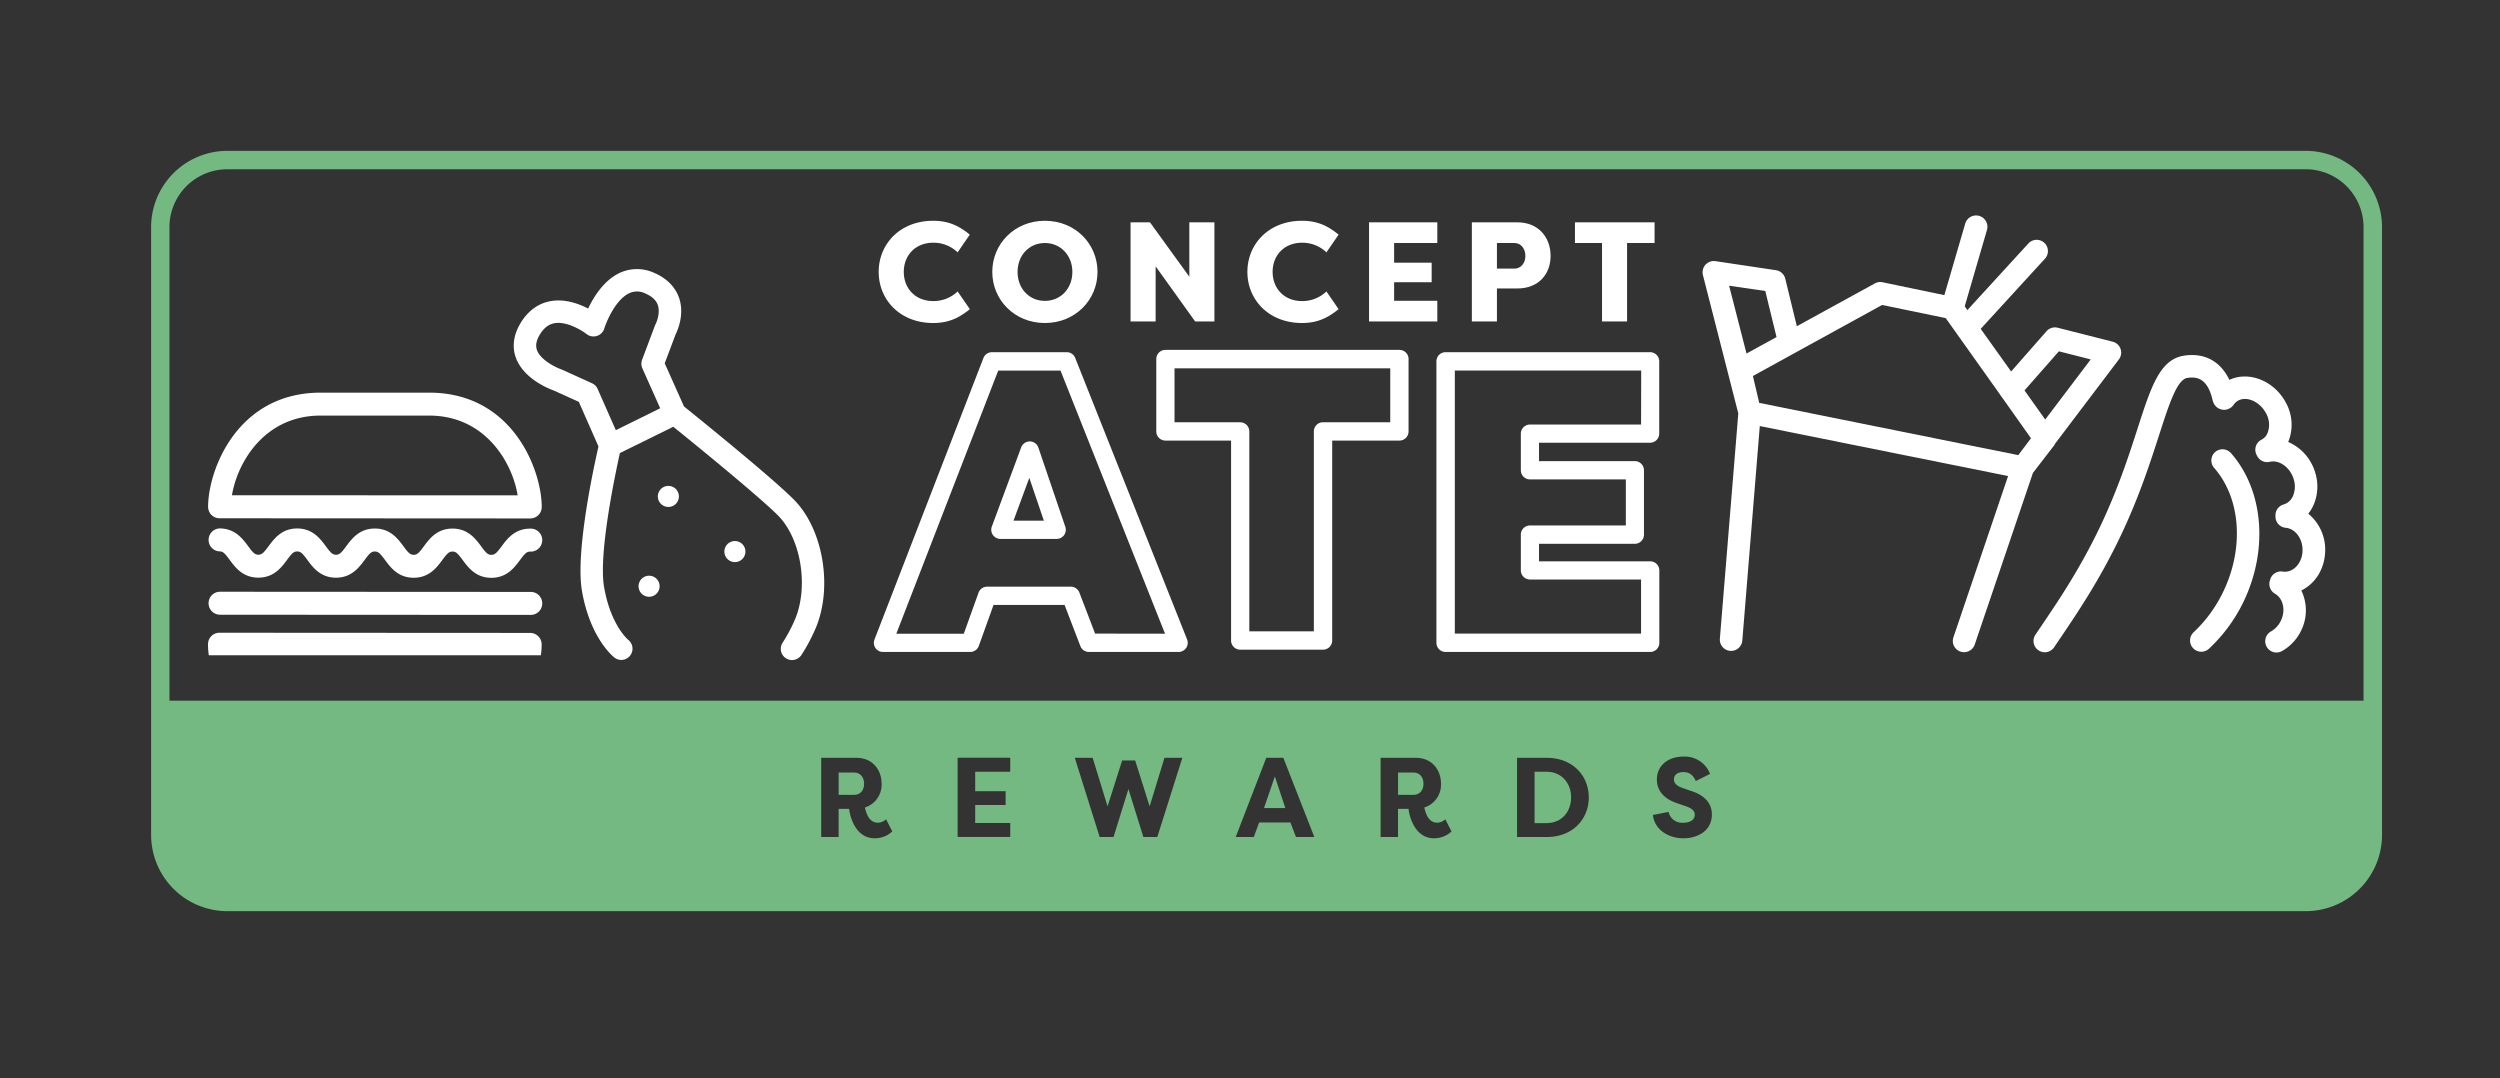<svg id="Layer_1" data-name="Layer 1" xmlns="http://www.w3.org/2000/svg" viewBox="0 0 950.28 409.89"><rect x="0" y="0" width="950.28" height="409.89" fill="#333333" stroke="none"/><defs><style>.cls-1{fill:#fff;}.cls-2{fill:#74b882;}</style></defs><path class="cls-1" d="M354.76,122.78c6,0,10-2.1,13.89-5.27L364,110.78a13.18,13.18,0,0,1-9.26,3.66c-6.89,0-11.2-4.9-11.2-11.09s4.31-11.09,11.2-11.09A13.18,13.18,0,0,1,364,95.92l4.63-6.73c-3.88-3.17-7.86-5.27-13.89-5.27C342,83.92,334,92.85,334,103.35S342,122.78,354.76,122.78Z"/><path class="cls-1" d="M397.18,122.78c11.57,0,20-8.82,20-19.43s-8.4-19.43-20-19.43-20,8.83-20,19.43S385.6,122.78,397.18,122.78Zm0-30.41c6,0,10.44,4.74,10.44,11s-4.41,11-10.44,11-10.39-4.73-10.39-11S391.15,92.37,397.18,92.37Z"/><polygon class="cls-1" points="439.27 101.25 454.29 122.19 461.61 122.19 461.61 84.51 452.08 84.51 452.08 105.18 437.12 84.51 429.74 84.51 429.74 122.19 439.27 122.19 439.27 101.25"/><path class="cls-1" d="M494.93,122.78c6,0,10-2.1,13.89-5.27l-4.63-6.73a13.16,13.16,0,0,1-9.26,3.66c-6.89,0-11.19-4.9-11.19-11.09s4.3-11.09,11.19-11.09a13.16,13.16,0,0,1,9.26,3.66l4.63-6.73c-3.88-3.17-7.86-5.27-13.89-5.27-12.76,0-20.78,8.93-20.78,19.43S482.17,122.78,494.93,122.78Z"/><polygon class="cls-1" points="546.34 114.33 529.92 114.33 529.92 107.28 544.19 107.28 544.19 99.85 529.92 99.85 529.92 92.37 546.34 92.37 546.34 84.51 520.39 84.51 520.39 122.19 546.34 122.19 546.34 114.33"/><path class="cls-1" d="M569,109.65h7.75c8.13,0,12.65-5.49,12.65-12.38s-4.46-12.76-12.65-12.76H559.47v37.68H569Zm0-17.28h6.62c2.53,0,4.2,2.15,4.2,4.95,0,2.64-1.67,4.79-4.2,4.79H569Z"/><polygon class="cls-1" points="608.95 122.19 618.47 122.19 618.47 92.37 628.92 92.37 628.92 84.51 598.66 84.51 598.66 92.37 608.95 92.37 608.95 122.19"/><path class="cls-1" d="M391.47,167.79a3.49,3.49,0,0,0-3.31,2.27L377,200.17a3.49,3.49,0,0,0,3.26,4.68h21.39a3.48,3.48,0,0,0,3.29-4.6l-10.24-30.1A3.47,3.47,0,0,0,391.47,167.79Zm-6.22,30.11,6-16.26,5.53,16.26Z"/><path class="cls-1" d="M408.7,136.06a3.45,3.45,0,0,0-3.23-2.19H377.05a3.48,3.48,0,0,0-3.24,2.22l-41.41,107a3.47,3.47,0,0,0,3.23,4.73H368.8a3.48,3.48,0,0,0,3.26-2.3l5.6-15.58h27l6,15.65a3.49,3.49,0,0,0,3.24,2.23H448a3.49,3.49,0,0,0,3.23-4.76Zm7.56,104.78-6-15.65A3.48,3.48,0,0,0,407,223H375.21a3.46,3.46,0,0,0-3.26,2.3l-5.6,15.58H340.7l38.73-100h23.69l39.72,100Z"/><path class="cls-1" d="M531.92,133H443a3.47,3.47,0,0,0-3.48,3.47V164a3.48,3.48,0,0,0,3.48,3.47h24.95v76a3.48,3.48,0,0,0,3.47,3.48h31.48a3.48,3.48,0,0,0,3.48-3.48v-76h25.56a3.48,3.48,0,0,0,3.47-3.47V136.49A3.47,3.47,0,0,0,531.92,133Zm-3.47,27.5H502.88a3.48,3.48,0,0,0-3.47,3.48v76H474.88V164a3.48,3.48,0,0,0-3.48-3.48H446.45V140h82Z"/><path class="cls-1" d="M627.26,133.87H549.47a3.47,3.47,0,0,0-3.47,3.47v107a3.48,3.48,0,0,0,3.47,3.48h77.79a3.47,3.47,0,0,0,3.47-3.48v-27.5a3.47,3.47,0,0,0-3.47-3.48H585v-6.65h36.41a3.48,3.48,0,0,0,3.48-3.48V178.75a3.48,3.48,0,0,0-3.48-3.47H585v-7h42.22a3.47,3.47,0,0,0,3.47-3.47V137.34A3.47,3.47,0,0,0,627.26,133.87Zm-3.47,27.5H581.57a3.48,3.48,0,0,0-3.48,3.48v13.9a3.48,3.48,0,0,0,3.48,3.48H618v17.5H581.57a3.48,3.48,0,0,0-3.48,3.47v13.61a3.48,3.48,0,0,0,3.48,3.47h42.22v20.56H553v-100h70.84Z"/><path class="cls-1" d="M842,171.83a4.28,4.28,0,0,0-.39,6c10.16,11.57,11.51,30.59,3.35,47.33a51.68,51.68,0,0,1-11.24,15.27,4.28,4.28,0,0,0,5.83,6.26A60.36,60.36,0,0,0,852.66,229c9.65-19.8,7.8-42.59-4.61-56.73A4.28,4.28,0,0,0,842,171.83Z"/><path class="cls-1" d="M877.41,195.26a15.42,15.42,0,0,0,1.91-3.11,17.59,17.59,0,0,0,.8-12.23A18.29,18.29,0,0,0,869.78,168a17.32,17.32,0,0,0-1.1-15.31c-4.48-8.06-13.94-11.71-21.27-8.3-3.4-7.11-9.51-10.42-17.34-9.18-9.08,1.44-12.44,11.83-17.51,27.54-3.47,10.75-7.78,24.12-15.16,39.25s-15.26,26.78-21.59,36.12l-2.08,3.09a4.28,4.28,0,1,0,7.1,4.78l2.07-3.07c6.48-9.57,14.54-21.49,22.19-37.17s12.06-29.37,15.61-40.37c3.81-11.79,6.81-21.1,10.71-21.72,3.42-.54,7.6-.09,9.58,8.23a5.89,5.89,0,0,0,.57,1.59,4.37,4.37,0,0,0,7.44.41,4.85,4.85,0,0,1,1.87-1.68c3.28-1.66,8,.47,10.34,4.64a8.8,8.8,0,0,1,.61,8,5,5,0,0,1-2.22,2.29,4.27,4.27,0,0,0-1.81,5.83l.22.43a4.31,4.31,0,0,0,4.82,2.14c3.64-.86,7.78,2.23,9.07,6.74a9.12,9.12,0,0,1-.34,6.3,5.62,5.62,0,0,1-3.53,3.17,4.28,4.28,0,0,0-3.08,4.56l0,.46a4.27,4.27,0,0,0,4,3.86h0c3.77.44,6.57,4.51,6.25,9.12a9.34,9.34,0,0,1-1,3.69c-1.35,2.63-3.75,4.11-6.26,3.86l-.29-.05a4.26,4.26,0,0,0-4.74,3.11l-.14.45a4.29,4.29,0,0,0,2,4.88c3.14,1.84,4.12,6.34,2.21,10.26a9.14,9.14,0,0,1-3.64,4,4.28,4.28,0,1,0,4.27,7.41,17.62,17.62,0,0,0,7.06-7.63,17.29,17.29,0,0,0,.09-15.27,15.91,15.91,0,0,0,7.09-7.06,17.92,17.92,0,0,0,1.93-7A17.71,17.71,0,0,0,877.41,195.26Z"/><path class="cls-1" d="M781.19,168.61l24.23-32a4.27,4.27,0,0,0-2.35-6.72l-20.9-5.31a4.29,4.29,0,0,0-4.27,1.32l-13.45,15.31L752.89,125l24.5-26.75a4.28,4.28,0,0,0-6.31-5.78l-23.26,25.4-1-1.46,8.45-29A4.28,4.28,0,1,0,747,85l-7.93,27.19-23.49-4.9a4.26,4.26,0,0,0-2.93.44L683,124l-4.4-18.07a4.28,4.28,0,0,0-3.52-3.22l-23-3.44a4.28,4.28,0,0,0-4.78,5.29l13.45,52.59-7,85.56a4.28,4.28,0,1,0,8.52.84l6.65-81.6,94.38,19-20.78,61.3a4.28,4.28,0,0,0,2.67,5.43,5.11,5.11,0,0,0,.75.18,4.28,4.28,0,0,0,4.68-2.86l22.12-65.24,8-10.39A4,4,0,0,0,781.19,168.61Zm-123.93-60,13.75,2,4.27,17.52-11.41,6.26ZM767.17,173,668.7,153.14l-2.4-10.22,49.11-27,24.18,5,20.7,29.12a4.4,4.4,0,0,0,.64.91L772,166.59Zm2.37-24.6,13.06-14.86,12.11,3.08-17.3,22.85Z"/><path class="cls-1" d="M201.53,225l-118.09-.07a4.37,4.37,0,0,0,0,8.73l118.1.07a4.37,4.37,0,1,0,0-8.73Z"/><path class="cls-1" d="M201.54,200.94c-5.89,0-8.78,3.9-10.89,6.75-1.88,2.53-2.57,3.21-3.88,3.21s-2-.68-3.87-3.22c-2.11-2.85-5-6.76-10.9-6.76s-8.78,3.9-10.89,6.75c-1.87,2.53-2.56,3.22-3.87,3.22s-2-.69-3.87-3.23c-2.11-2.85-5-6.76-10.89-6.76s-8.78,3.9-10.89,6.75c-1.87,2.53-2.57,3.22-3.87,3.22s-2-.69-3.87-3.23c-2.11-2.85-5-6.75-10.88-6.76s-8.78,3.9-10.89,6.75c-1.88,2.53-2.57,3.22-3.88,3.22s-2-.69-3.86-3.22c-2.11-2.85-5-6.76-10.89-6.77a4.37,4.37,0,0,0,0,8.73c1.31,0,2,.69,3.86,3.23,2.11,2.85,5,6.75,10.89,6.75s8.78-3.89,10.9-6.74c1.87-2.53,2.56-3.22,3.87-3.22s2,.69,3.87,3.23c2.1,2.85,5,6.75,10.87,6.75s8.78-3.89,10.9-6.75c1.87-2.53,2.57-3.21,3.86-3.21s2,.69,3.88,3.22c2.11,2.86,5,6.76,10.89,6.76s8.78-3.89,10.89-6.75c1.88-2.53,2.57-3.21,3.87-3.21s2,.69,3.87,3.22c2.11,2.86,5,6.76,10.89,6.76s8.79-3.89,10.9-6.75c1.88-2.53,2.57-3.21,3.88-3.21a4.37,4.37,0,1,0,0-8.73Z"/><path class="cls-1" d="M163.17,149.25l-41.27,0c-32,0-42.8,29.78-42.8,43.37A4.36,4.36,0,0,0,83.46,197l118.09.07a4.37,4.37,0,0,0,4.37-4.36C205.93,179.08,195.18,149.27,163.17,149.25Zm-75,39c2.05-12.5,12.4-30.29,33.68-30.28l41.28,0c21.29,0,31.61,17.81,33.64,30.32Z"/><path class="cls-1" d="M201.52,240.58l-118.09-.07a4.35,4.35,0,0,0-4.36,4.36,26.19,26.19,0,0,0,.31,4.2H205.59a29,29,0,0,0,.3-4.12A4.37,4.37,0,0,0,201.52,240.58Z"/><path class="cls-1" d="M260,154.51l-7.33-16.41,4.14-11c.77-1.53,3.47-7.64,1.3-13.92-1-2.86-3.4-6.81-9.32-9.4a15.65,15.65,0,0,0-13.08-.12c-6.07,2.78-10,9.08-12.15,13.63-3.66-1.91-9-3.83-14.46-2.79-4.71.89-8.65,3.87-11.41,8.62-3.23,5.56-2.63,10.16-1.55,13,3,7.89,12.4,11.61,14.26,12.28l9.62,4.36,7.47,16.95c-1.68,7.3-8.85,40.11-6.28,54.91,3.15,18.13,12,25.07,12.38,25.36a4.2,4.2,0,0,0,2.57.87,4.28,4.28,0,0,0,2.66-7.62c-.07-.05-6.67-5.52-9.2-20.07-2.2-12.72,4.27-43,6-50.94l20.3-10c7.45,6,32.52,26.39,39.83,33.74,8.59,8.65,11.63,26.51,6.64,39a58.91,58.91,0,0,1-4.88,9.3,4.27,4.27,0,0,0,1.17,5.92,4.27,4.27,0,0,0,5.92-1.17,66.43,66.43,0,0,0,5.72-10.88c6.22-15.57,2.4-37.18-8.52-48.18C293.61,181.64,265.24,158.72,260,154.51Zm-25.92,9-6.91-15.67a4.25,4.25,0,0,0-2.14-2.16l-11.27-5.12-.38-.15c-1.95-.67-7.83-3.46-9.25-7.28-.63-1.69-.32-3.56.94-5.73,1.52-2.61,3.35-4.09,5.6-4.52a8.09,8.09,0,0,1,1.56-.15c4.31,0,9.1,3,10.73,4.24a4.28,4.28,0,0,0,6.73-2.07c.93-3,4.47-11.17,9.58-13.49a7,7,0,0,1,6.1.18c2.49,1.09,4,2.5,4.66,4.32,1,2.81-.31,6.32-.88,7.41a5.05,5.05,0,0,0-.24.53l-4.84,12.9a4.28,4.28,0,0,0,.09,3.24l6.79,15.2Z"/><path class="cls-1" d="M254.9,184.79a4,4,0,1,0,3.08,4.68A4,4,0,0,0,254.9,184.79Z"/><path class="cls-1" d="M280.19,205.75a4,4,0,1,0,3.08,4.68A4,4,0,0,0,280.19,205.75Z"/><path class="cls-1" d="M247.57,218.93a4,4,0,1,0,3.08,4.68A4,4,0,0,0,247.57,218.93Z"/><path class="cls-2" d="M876.44,57.34h-790a29,29,0,0,0-29,29v231a29,29,0,0,0,29,29h790a29,29,0,0,0,29-29v-4h0v-227A29.05,29.05,0,0,0,876.44,57.34Zm-544,261.3c-7.13,0-9.33-8-9.67-11.18h-4v10.7h-6.62v-30.1h13.37c6.19,0,9.59,4.6,9.59,9.89a9.11,9.11,0,0,1-6.36,9c.77,3.19,2,5.77,5,5.77a4.77,4.77,0,0,0,3.06-1.29l2.36,4.6A9.64,9.64,0,0,1,332.45,318.64ZM384,293.35H370.68v7.4h11.57V306H370.68v6.84H384v5.28H364v-30.1h20Zm55.9,24.81h-5.29l-5.68-18.23-5.67,18.23H418l-9.46-30.1h6.79L421,306.51l5.54-17.46h4.95l5.5,17.46,5.64-18.45h6.79Zm52.72,0-2.15-5.63v.09H478.65v-.09l-2.06,5.63h-6.88l11.61-30.1h6.49l11.78,30.1Zm52.46.48c-7.14,0-9.33-8-9.68-11.18h-4v10.7h-6.62v-30.1h13.37c6.2,0,9.59,4.6,9.59,9.89a9.11,9.11,0,0,1-6.36,9c.77,3.19,2,5.77,5,5.77a4.77,4.77,0,0,0,3-1.29l2.36,4.6A9.62,9.62,0,0,1,545.09,318.64Zm42.82-.48H576.65v-30.1h11.26c9.85,0,16,6.75,16,15.05S597.76,318.16,587.91,318.16Zm52,.48c-5.76,0-11-3.27-11.61-8.86l5.94-1.16a5.3,5.3,0,0,0,5.46,4.13c2.36,0,4.51-.86,4.51-3.1,0-1.16-.64-2.24-3.48-3.23l-3.27-1.11c-6.66-2.28-7.65-6.45-7.65-8.95,0-5.41,4.26-8.77,10.15-8.77a10.27,10.27,0,0,1,10.06,6.58l-5.42,2.71c-1.29-3.05-3.4-3.4-4.64-3.4-2.07,0-3.66.82-3.66,2.8,0,.77.22,2.19,3.23,3.22l3.18,1.12c6.75,2.11,8,6.15,8,8.9C650.74,315.84,645.23,318.64,639.94,318.64Zm258.51-52.3h-834v-180a22,22,0,0,1,22-22h790a22,22,0,0,1,22,22Z"/><path class="cls-2" d="M537.3,293.65h-5.89v8.48h5.89c2.37,0,3.79-1.73,3.79-4.22S539.67,293.65,537.3,293.65Z"/><polygon class="cls-2" points="480.46 307.16 488.58 307.16 484.59 295.12 480.46 307.16"/><path class="cls-2" d="M587.91,293.35h-4.6v19.53h4.6c5.72,0,9.29-4.39,9.29-9.77S593.63,293.35,587.91,293.35Z"/><path class="cls-2" d="M324.67,293.65h-5.89v8.48h5.89c2.37,0,3.79-1.73,3.79-4.22S327,293.65,324.67,293.65Z"/></svg>